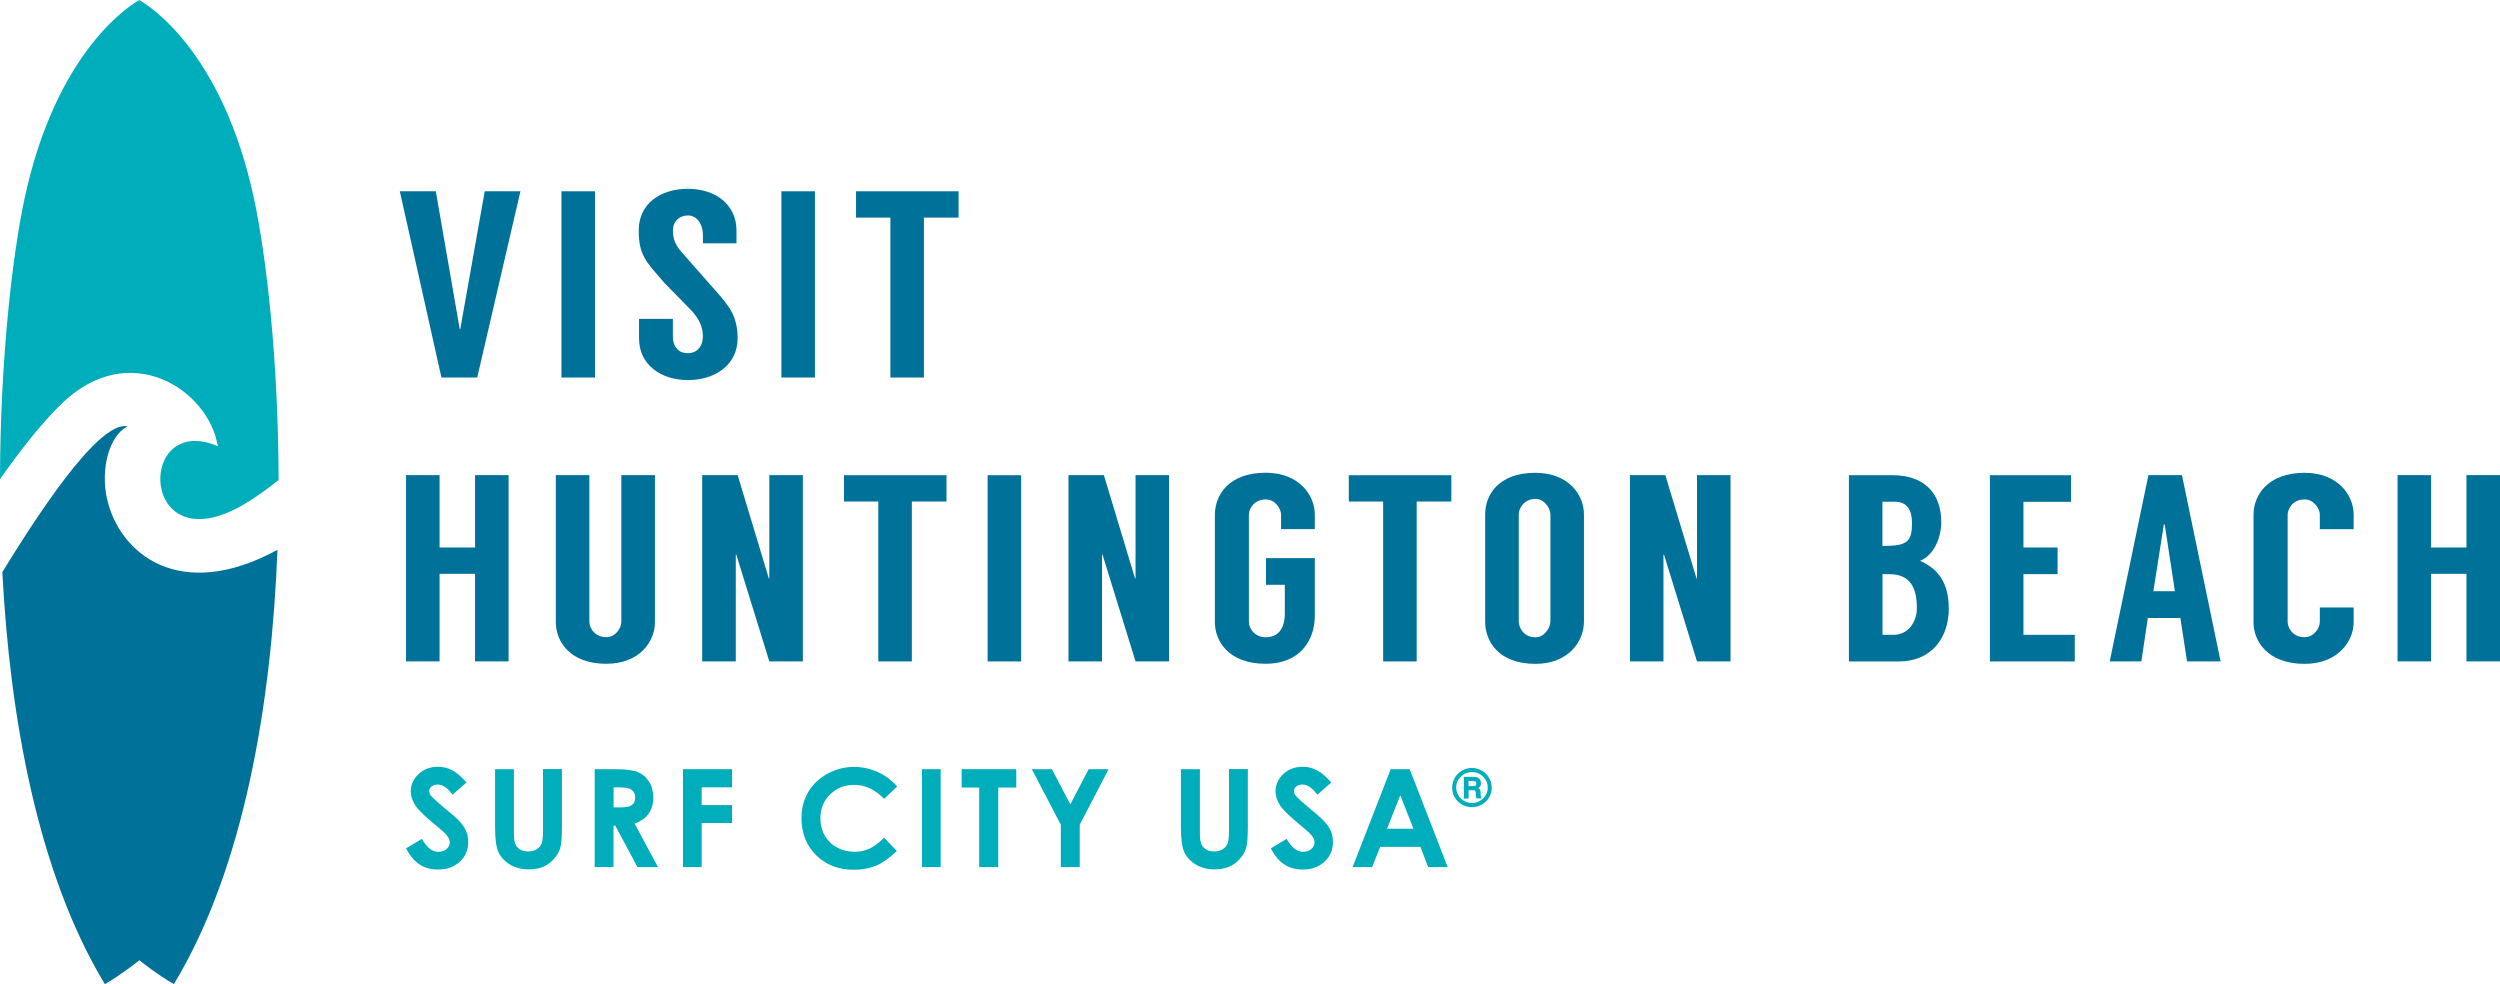 <?xml version="1.0" encoding="UTF-8"?>
<svg xmlns="http://www.w3.org/2000/svg" id="Layer_2" viewBox="0 0 333.28 131.2"><defs><style>.cls-1{fill:#007299;}.cls-2{fill:#00adbb;}</style></defs><g id="Layer_1-2"><g><path class="cls-2" d="m62.19,104.32l-1.86,1.62c-.65-.9-1.31-1.35-1.99-1.35-.33,0-.6.09-.81.26-.21.17-.31.37-.31.59s.07.43.22.62c.2.26.82.82,1.84,1.68.96.79,1.54,1.29,1.74,1.5.51.51.87,1,1.08,1.46.21.46.32.97.32,1.52,0,1.07-.37,1.96-1.12,2.65-.75.7-1.72,1.05-2.92,1.05-.94,0-1.75-.23-2.45-.68-.7-.46-1.29-1.17-1.79-2.15l2.11-1.26c.63,1.15,1.36,1.73,2.19,1.73.43,0,.79-.12,1.08-.37.29-.25.44-.54.44-.86,0-.29-.11-.59-.33-.89s-.71-.75-1.46-1.36c-1.43-1.16-2.36-2.05-2.78-2.68-.42-.63-.63-1.26-.63-1.88,0-.9.35-1.68,1.04-2.33s1.55-.97,2.58-.97c.66,0,1.28.15,1.88.45.59.3,1.24.85,1.93,1.65Z"/><g><path class="cls-2" d="m66,102.54h2.51v8.44c0,.73.06,1.24.19,1.54.13.3.34.54.64.72.3.18.65.27,1.07.27.44,0,.82-.1,1.14-.3s.54-.46.66-.77c.12-.31.18-.9.18-1.78v-8.13h2.52v7.78c0,1.31-.07,2.22-.22,2.73-.15.51-.43,1-.85,1.47-.42.47-.91.82-1.45,1.05-.55.23-1.19.34-1.92.34-.95,0-1.79-.22-2.49-.65-.71-.43-1.21-.98-1.52-1.63s-.46-1.76-.46-3.31v-7.78Z"/><path class="cls-2" d="m79.28,102.54h2.65c1.45,0,2.49.13,3.11.39.62.26,1.11.68,1.49,1.28s.56,1.3.56,2.12c0,.86-.21,1.57-.62,2.15-.41.58-1.04,1.01-1.87,1.31l3.12,5.8h-2.74l-2.96-5.53h-.23v5.53h-2.51v-13.05Zm2.51,5.1h.79c.8,0,1.35-.1,1.65-.31.3-.21.45-.55.45-1.03,0-.28-.07-.53-.22-.74-.15-.21-.35-.36-.6-.45-.25-.09-.71-.14-1.37-.14h-.69v2.68Z"/><path class="cls-2" d="m91.06,102.54h6.53v2.42h-4.05v2.37h4.05v2.39h-4.05v5.87h-2.49v-13.05Z"/><path class="cls-2" d="m119.61,104.84l-1.75,1.66c-1.19-1.25-2.53-1.87-4.02-1.87-1.26,0-2.32.43-3.18,1.28s-1.29,1.9-1.29,3.15c0,.87.19,1.64.57,2.32.38.67.92,1.21,1.62,1.59s1.47.58,2.33.58c.73,0,1.39-.13,1.99-.4.6-.27,1.26-.76,1.98-1.47l1.7,1.76c-.97.94-1.89,1.59-2.76,1.96-.87.36-1.85.55-2.96.55-2.05,0-3.72-.64-5.03-1.93-1.3-1.29-1.96-2.93-1.96-4.95,0-1.3.3-2.46.89-3.47.59-1.01,1.44-1.82,2.55-2.44,1.11-.62,2.3-.92,3.58-.92,1.09,0,2.13.23,3.14.68,1,.45,1.87,1.1,2.6,1.94Z"/><path class="cls-2" d="m122.91,102.54h2.49v13.05h-2.49v-13.05Z"/><path class="cls-2" d="m128.2,102.54h7.28v2.45h-2.4v10.6h-2.54v-10.6h-2.34v-2.45Z"/><path class="cls-2" d="m137.54,102.54h2.69l2.46,4.69,2.44-4.69h2.66l-3.85,7.4v5.65h-2.52v-5.65l-3.87-7.4Z"/><path class="cls-2" d="m157.45,102.54h2.51v8.44c0,.73.06,1.24.19,1.54.13.3.34.54.64.72.29.18.65.27,1.07.27.44,0,.82-.1,1.14-.3.32-.2.54-.46.66-.77.12-.31.18-.9.18-1.78v-8.13h2.51v7.78c0,1.31-.08,2.22-.22,2.73-.15.51-.43,1-.85,1.47-.42.47-.91.82-1.46,1.05s-1.19.34-1.92.34c-.96,0-1.79-.22-2.49-.65-.71-.43-1.21-.98-1.52-1.63-.3-.65-.46-1.76-.46-3.31v-7.78Z"/><path class="cls-2" d="m177.47,104.32l-1.86,1.62c-.65-.9-1.31-1.35-1.99-1.35-.33,0-.6.09-.81.26-.21.17-.31.37-.31.59s.08.43.22.62c.2.26.82.82,1.84,1.68.96.79,1.54,1.29,1.74,1.5.51.51.87,1,1.08,1.46.21.46.32.97.32,1.52,0,1.07-.37,1.96-1.12,2.65-.75.7-1.72,1.05-2.92,1.05-.94,0-1.75-.23-2.45-.68-.7-.46-1.29-1.17-1.79-2.15l2.11-1.26c.63,1.15,1.36,1.73,2.19,1.73.43,0,.79-.12,1.08-.37.29-.25.44-.54.44-.86,0-.29-.11-.59-.33-.89-.22-.3-.71-.75-1.46-1.36-1.43-1.16-2.36-2.05-2.78-2.68-.42-.63-.63-1.26-.63-1.88,0-.9.35-1.68,1.04-2.33s1.55-.97,2.58-.97c.66,0,1.28.15,1.88.45.59.3,1.24.85,1.93,1.65Z"/><path class="cls-2" d="m185.39,102.54h2.54l5.06,13.05h-2.6l-1.03-2.69h-5.37l-1.07,2.69h-2.6l5.08-13.05Zm1.29,3.46l-1.77,4.48h3.52l-1.76-4.48Z"/><path class="cls-2" d="m198.87,105.01c0,.47-.12.9-.35,1.3-.24.4-.56.72-.97.95s-.85.35-1.32.35-.91-.12-1.32-.35-.73-.55-.97-.95c-.24-.4-.35-.84-.35-1.31s.12-.9.35-1.31c.24-.4.56-.72.96-.96.41-.23.85-.35,1.32-.35s.91.12,1.32.35.73.55.97.96c.24.4.35.84.35,1.31Zm-.54,0c0-.58-.2-1.07-.61-1.47s-.9-.61-1.48-.61-1.08.2-1.49.6c-.41.4-.62.89-.62,1.46,0,.37.09.71.28,1.03.18.32.44.57.77.75.33.19.68.28,1.05.28s.72-.09,1.05-.28.58-.43.77-.75c.19-.32.28-.65.28-1.02Zm-3.19-1.44h1.28c.27,0,.47.03.59.09.13.06.23.15.3.28.08.13.12.28.12.46,0,.15-.02.28-.07.37s-.14.19-.27.29c.11.06.18.13.22.2s.06.21.07.39c.02.36.03.56.05.62.01.06.06.11.12.17h-.72c-.03-.08-.05-.14-.06-.19,0-.05-.01-.14-.02-.27,0-.25-.02-.41-.04-.47-.02-.06-.06-.1-.11-.13s-.16-.04-.31-.04h-.51v1.11h-.63v-2.87Zm.63.55v.68h.53c.2,0,.34-.03.41-.08.07-.05.1-.14.1-.26s-.03-.21-.1-.26c-.07-.05-.2-.08-.41-.08h-.53Z"/></g><g><path class="cls-1" d="m63.61,50.33h-4.76l-5.55-24.83h4.8l3.19,18.38h.07l3.26-18.38h4.76l-5.76,24.83Z"/><path class="cls-1" d="m79.32,50.33h-4.47v-24.83h4.47v24.83Z"/><path class="cls-1" d="m93.71,32.45v-1.03c0-1.74-.93-2.7-2-2.7-1.15,0-2,.82-2,1.95,0,1.06.21,1.88,1.25,3.05l4.47,5.07c1.79,2.02,2.9,3.37,2.9,6.31,0,3.58-3.04,5.57-6.62,5.57s-6.52-2.02-6.52-5.57v-2.59h4.51v2.31c0,1.53.86,2.27,2,2.27s2-.82,2-2.27c0-1.31-.54-2.31-1.47-3.37l-3.72-3.8c-2.36-2.77-3.36-3.55-3.36-6.95s2.72-5.53,6.55-5.53,6.48,2.23,6.48,5.53v1.74h-4.47Z"/><path class="cls-1" d="m108.64,50.33h-4.47v-24.83h4.47v24.83Z"/><path class="cls-1" d="m127.79,29.01h-4.62v21.32h-4.47v-21.32h-4.58v-3.51h13.67v3.51Z"/></g><g><path class="cls-1" d="m67.8,63.34v24.83h-4.47v-11.67h-4.73v11.67h-4.47v-24.83h4.47v9.65h4.73v-9.65h4.47Z"/><path class="cls-1" d="m87.31,63.34v19.62c0,2.52-2,5.53-6.48,5.53-4.9,0-6.73-3.02-6.73-5.53v-19.62h4.47v19.58c0,.75.68,2.02,2.26,2.02,1.29,0,2-1.28,2-2.02v-19.58h4.47Z"/><path class="cls-1" d="m107.03,63.34v24.83h-4.47l-4.4-14.23h-.07v14.23h-4.48v-24.83h4.73l4.15,13.76h.07v-13.76h4.47Z"/><path class="cls-1" d="m126.18,66.86h-4.62v21.32h-4.47v-21.32h-4.58v-3.51h13.67v3.51Z"/><path class="cls-1" d="m136.13,88.18h-4.47v-24.83h4.47v24.83Z"/><path class="cls-1" d="m155.85,63.34v24.83h-4.47l-4.4-14.23h-.07v14.23h-4.47v-24.83h4.72l4.15,13.76h.07v-13.76h4.47Z"/></g><g><path class="cls-1" d="m170.78,70.55v-1.95c0-.75-.75-2.02-2.04-2.02-1.58,0-2.25,1.28-2.25,2.02v14.33c0,.75.68,2.02,2.25,2.02,1.68,0,2.54-1.17,2.54-3.19v-3.8h-2.51v-3.55h6.51v7.66c0,3.37-2.04,6.42-6.55,6.42-4.98,0-6.77-3.05-6.77-5.53v-14.37c0-2.52,1.79-5.57,6.77-5.57,4.51,0,6.55,3.05,6.55,5.57v1.95h-4.51Z"/><path class="cls-1" d="m193.48,66.86h-4.62v21.32h-4.47v-21.32h-4.58v-3.51h13.67v3.51Z"/></g><g><path class="cls-1" d="m211.16,68.56v14.33c0,2.55-2,5.61-6.48,5.61-4.94,0-6.69-3.05-6.69-5.61v-14.33c0-2.55,1.75-5.53,6.69-5.53,4.47,0,6.48,2.98,6.48,5.53Zm-4.47.04c0-.75-.72-2.09-2-2.09-1.58,0-2.22,1.35-2.22,2.02v14.3c0,.82.64,2.13,2.22,2.13,1.29,0,2-1.38,2-2.13v-14.23Z"/><path class="cls-1" d="m230.7,63.34v24.83h-4.47l-4.4-14.23h-.07v14.23h-4.47v-24.83h4.72l4.15,13.76h.07v-13.76h4.47Z"/><path class="cls-1" d="m259.8,81.08c0,4.01-2.36,7.1-6.66,7.1h-6.66v-24.83h5.8c4.15,0,6.51,2.31,6.51,6.24,0,2.09-.97,4.43-2.83,5.18,2.33.99,3.83,2.87,3.83,6.31Zm-8.84-8.3h.21c3.19,0,3.72-.67,3.72-3.05,0-1.77-.68-2.84-2.26-2.84h-1.68v5.89Zm1.5,11.85c1.79,0,3.08-1.56,3.08-3.55,0-2.66-.82-4.54-3.69-4.54h-.89v8.09h1.5Z"/><path class="cls-1" d="m269.75,66.89v6.1h4.55v3.55h-4.55v8.09h6.84v3.55h-11.31v-24.83h10.81v3.55h-6.34Z"/><path class="cls-1" d="m290.66,82.39h-4.33l-.86,5.78h-4.22l5.16-24.83h4.47l5.15,24.83h-4.47l-.89-5.78Zm-.72-3.58l-1.36-8.9h-.11l-1.4,8.9h2.86Z"/></g><g><path class="cls-1" d="m309.26,70.55v-1.95c0-.75-.75-2.02-2.04-2.02-1.58,0-2.25,1.28-2.25,2.02v14.33c0,.75.68,2.02,2.25,2.02,1.29,0,2.04-1.28,2.04-2.02v-1.95h4.51v1.95c0,2.52-2.04,5.57-6.55,5.57-4.94,0-6.8-3.05-6.8-5.53v-14.37c0-2.52,1.86-5.57,6.8-5.57,4.51,0,6.55,3.05,6.55,5.57v1.95h-4.51Z"/><path class="cls-1" d="m333.28,63.34v24.83h-4.47v-11.67h-4.72v11.67h-4.47v-24.83h4.47v9.65h4.72v-9.65h4.47Z"/></g><path class="cls-2" d="m0,63.88c2.41-3.43,5.34-7.26,8.15-10,9.09-8.88,19.66-1.94,20.89,5.61-11.08-4.78-10.54,16.61,4.12,7.36,1.21-.76,2.57-1.72,3.98-2.86-.03-15.81-1.61-29.72-3.27-37.46C29.61,6.56,19.53.55,18.61.04v-.04s-.01,0-.04.02c-.02-.01-.04-.02-.04-.02v.04c-.92.51-11,6.51-15.27,26.49C1.62,34.26.03,48.14,0,63.92c0-.01,0-.03,0-.04H0Z"/><path class="cls-1" d="m14.28,66.57c-.92-4.04.28-8.54,2.74-9.73-3.97-.89-12.7,12.91-16.71,19.43,1.02,19.52,4.75,40.18,13.67,54.93,2.23-1.31,4.02-2.72,4.6-3.19.58.47,2.37,1.89,4.6,3.19,9.38-15.5,13.02-37.53,13.81-57.9-13.08,7.11-21.06.47-22.7-6.73h0Z"/></g></g></svg>
